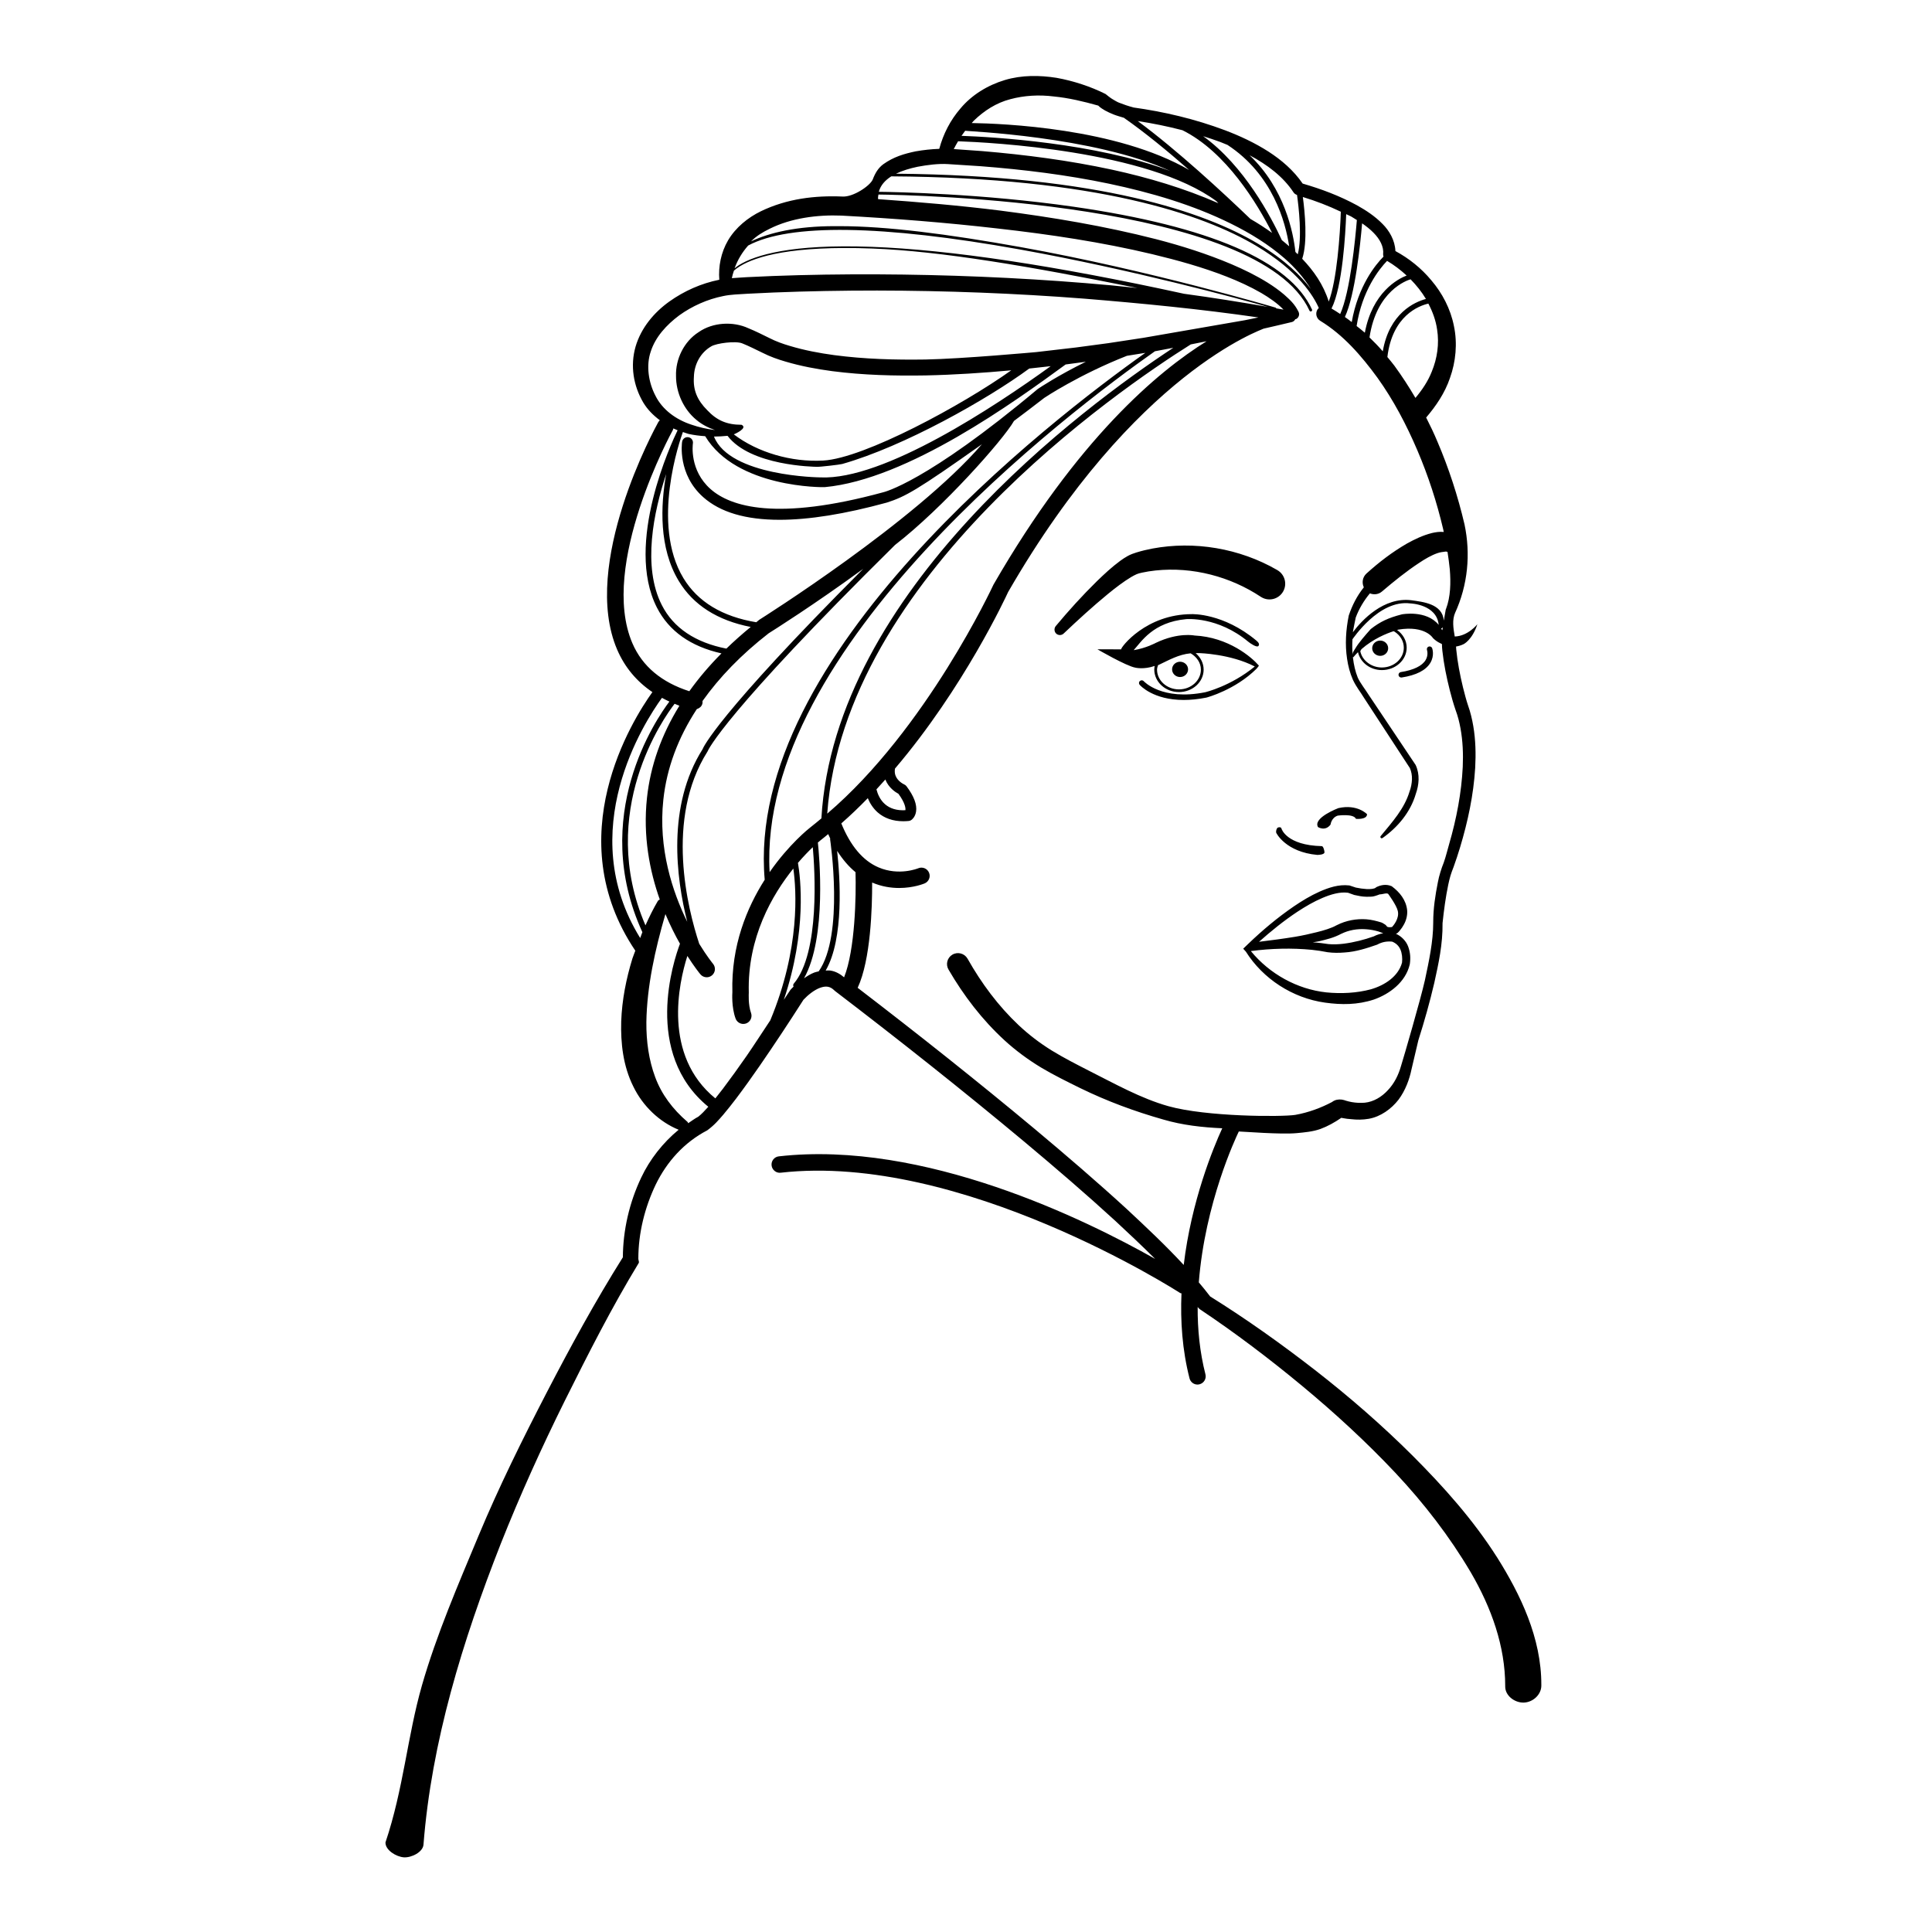 <?xml version="1.0" encoding="UTF-8"?>
<!-- Uploaded to: ICON Repo, www.svgrepo.com, Generator: ICON Repo Mixer Tools -->
<svg fill="#000000" width="800px" height="800px" version="1.1" viewBox="144 144 512 512" xmlns="http://www.w3.org/2000/svg">
 <path d="m509.77 317.81c1.168 0 2.109-0.906 2.109-2.019 0-1.125-0.945-2.031-2.109-2.031-1.176 0-2.125 0.91-2.125 2.031 0 1.109 0.953 2.019 2.125 2.019zm-83.883-5.922c3.812-3.617 7.719-7.188 11.734-10.488 2.004-1.633 4.082-3.234 6.137-4.469 0.516-0.309 1.012-0.559 1.48-0.77 0.488-0.195 0.672-0.238 1.406-0.406 1.125-0.246 2.367-0.441 3.578-0.57 9.863-1.039 19.855 1.633 27.906 6.977 0.07 0.047 0.152 0.098 0.223 0.133 1.988 1.152 4.535 0.469 5.684-1.523 1.148-1.988 0.469-4.527-1.523-5.684l-0.051-0.035c-10-5.773-21.98-7.758-33.105-5.672-1.406 0.273-2.762 0.59-4.195 1.031-0.551 0.156-1.629 0.543-2.324 0.945-0.707 0.402-1.352 0.812-1.934 1.246-2.344 1.723-4.301 3.578-6.254 5.465-3.859 3.793-7.426 7.738-10.867 11.855-0.453 0.559-0.438 1.402 0.074 1.941 0.547 0.562 1.461 0.574 2.031 0.023zm57.715 51.691c-0.102-0.387-0.488-0.395-0.871-0.301-0.395 0.098-0.629 0.953-0.539 1.352 0.051 0.23 2.629 5.18 10.906 5.93 0.012 0 1.906 0 1.906-0.695 0-0.402-0.301-1.617-0.707-1.629-9.371-0.223-10.676-4.582-10.695-4.656zm57.129 193.12c-6.324-9.945-14.203-18.75-22.359-26.914-8.176-8.148-16.816-15.645-25.859-22.688-8.973-6.961-18.137-13.496-27.809-19.527-0.973-1.293-1.984-2.504-3.008-3.727 1.652-21.043 9.75-38.219 10.602-39.988 1.145 0.016 11.25 0.84 15.359 0.434 2.047-0.191 4.262-0.383 6.281-1.102 1.914-0.707 3.754-1.734 5.535-2.957l0.402 0.086c0.742 0.145 1.484 0.238 2.238 0.281 1.508 0.176 3.059 0.168 4.625-0.105 3.16-0.555 5.996-2.625 7.883-5.062 1.84-2.457 2.91-5.441 3.445-8.051l1.809-7.684c1.605-5.039 3.023-10.07 4.227-15.219 1.129-5.125 2.258-10.219 2.188-15.836 0.359-3.406 0.82-6.879 1.512-10.184 0.172-0.82 0.367-1.633 0.594-2.402l0.359-1.078 0.484-1.281c0.613-1.699 1.168-3.394 1.688-5.106 2.062-6.848 3.582-13.895 4.016-21.145 0.195-3.621 0.121-7.301-0.5-10.984-0.289-1.742-0.789-3.848-1.371-5.438-0.516-1.523-0.957-3.246-1.371-4.887-0.805-3.332-1.457-6.699-1.785-10.047-0.004-0.246-0.023-0.504-0.047-0.75 0.629-0.105 1.305-0.289 2.019-0.637 0 0 2.266-1.094 3.633-5.273 0 0-2.465 3.148-6 3.254-0.371-2.207-0.75-4.394 0.141-6.379l-0.117 0.281c3.496-7.582 4.207-15.801 2.574-23.582-1.758-7.516-4.172-14.918-7.184-21.961-0.906-2.168-1.918-4.289-2.988-6.387 2.594-3.047 4.953-6.473 6.309-10.484 1.551-4.301 2.016-9.18 1.055-13.75-0.906-4.602-3.117-8.762-5.996-12.137-2.68-3.215-5.871-5.769-9.516-7.75-0.117-2.883-1.656-5.438-3.406-7.18-2.031-2.074-4.367-3.594-6.742-4.926-4.621-2.516-9.422-4.316-14.43-5.773-2.414-3.523-5.648-6.277-9.078-8.488-3.641-2.328-7.508-4.125-11.473-5.633-7.965-2.988-16.113-4.922-24.531-6.082l0.293 0.039c-1.387-0.363-2.625-0.781-3.91-1.289-0.637-0.262-1.012-0.539-1.578-0.852-0.484-0.223-1.953-1.43-1.953-1.43-3.898-1.969-8.566-3.5-13.008-4.293-4.43-0.695-9.176-0.766-13.703 0.59-4.5 1.352-8.742 3.926-11.734 7.516-2.719 3.148-4.559 6.758-5.629 10.715-2.117 0.074-4.156 0.297-6.297 0.672-2.973 0.629-5.758 1.422-8.535 3.402-1.34 1.004-2.133 2.301-2.805 4.062-0.719 1.664-5.16 4.676-8.004 4.504-7.34-0.309-14.707 0.562-21.629 3.898-3.41 1.664-6.656 4.258-8.699 7.707-1.895 3.238-2.59 6.957-2.324 10.445-4.797 0.969-9.289 2.957-13.27 5.793-3.984 2.856-7.438 6.906-8.914 11.914-1.465 5.09-0.578 10.383 2.016 14.801 1.137 1.914 2.699 3.449 4.418 4.734-0.152 0.145-0.309 0.293-0.418 0.488-0.848 1.527-20.637 37.605-10.902 60.285 2.012 4.684 5.16 8.434 9.34 11.266-5.316 7.406-24.828 38.391-4.527 68.527-0.238 0.695-0.543 1.367-0.77 2.07-1.637 5.344-2.766 10.926-2.969 16.691-0.16 5.723 0.488 11.793 3.219 17.25 2.488 5.148 6.906 9.375 12.004 11.441-4.16 3.406-7.668 7.891-9.91 12.656-3.168 6.648-4.832 13.977-4.875 21.148-7.305 11.637-13.801 23.543-20.105 35.691-6.438 12.43-12.723 25.102-18.121 38.047-5.394 12.941-11.125 26.168-15.02 39.711-3.871 13.543-4.883 27.418-9.664 41.609v0.07c0 2 2.856 3.738 4.863 3.883 2 0.141 5.062-1.367 5.211-3.367 2.121-27.246 10.367-54.012 20.469-79.711 5.109-12.867 10.828-25.512 16.992-37.938 6.184-12.398 12.398-24.676 19.566-36.465 0.195-0.324-0.09-0.734-0.09-1.152v-0.016c0-6.805 1.719-13.602 4.602-19.629 2.941-6.031 7.488-11.164 13.66-14.379 1.93-1.414 3.027-2.754 4.262-4.168 1.168-1.402 2.309-2.82 3.387-4.246 2.152-2.856 4.223-5.758 6.242-8.676 3.984-5.773 7.84-11.613 11.609-17.516 1.203-1.293 2.867-2.606 4.379-3.164 1.605-0.574 2.68-0.402 3.773 0.656 0.066 0.07 0.152 0.145 0.227 0.203 16.977 12.965 33.762 26.258 50.168 39.945 8.191 6.856 16.293 13.809 24.152 21.008 3.531 3.289 7.078 6.613 10.5 10.027-18.312-10.352-61.285-31.539-99.734-27.176-1.195 0.133-2.051 1.215-1.914 2.414s1.27 2.082 2.414 1.918c47.793-5.41 105.28 31.5 105.84 31.871 0.109 0.082 0.246 0.066 0.371 0.105-0.309 7.34 0.203 14.988 2.133 22.52 0.25 0.992 1.137 1.648 2.109 1.648 0.176 0 0.359-0.031 0.539-0.074 1.164-0.297 1.867-1.484 1.57-2.644-1.512-5.91-2.098-11.934-2.062-17.844 0.016 0.023 0.039 0.055 0.059 0.082 0.168 0.223 0.383 0.434 0.625 0.59 9.336 6.227 18.383 13.098 27.059 20.289 8.676 7.203 16.977 14.836 24.66 23 7.656 8.16 14.375 16.883 19.957 26.336 5.523 9.457 9.145 19.66 9.145 30.164v0.152c0 2.414 2.516 4.301 4.926 4.227 2.402-0.074 4.644-2.082 4.644-4.5v-0.195c0.035-12.41-5.531-23.953-11.738-33.816zm-13.121-266.42c0.23 1.523 0.449 3.043 0.598 4.574 0.297 3.523 0.211 7.356-0.996 10.508l-0.082 0.203c-0.16 0.969-0.336 1.941-0.504 2.906-0.359-4.492-5.562-4.961-8.551-5.394-7.352-0.941-13.164 5.266-15.562 8.484 0.121-0.664 0.613-3.246 0.766-3.898 0.863-2.316 2.18-4.523 3.762-6.418 1.047 0.422 2.281 0.301 3.195-0.488l0.066-0.055c3.082-2.629 6.379-5.285 9.707-7.477 1.648-1.113 3.375-2.106 4.949-2.641 0.781-0.273 1.477-0.316 1.789-0.363 0.207-0.004 0.43-0.152 0.863 0.059zm-1.254 19.961c-0.035 0.258-0.086 0.516-0.117 0.766-0.117-0.145-0.23-0.293-0.348-0.418 0.199-0.082 0.332-0.184 0.465-0.348zm-19.086 0.461-0.016 0.016c-1.355 1.512-3.246 3.684-4.031 5.055-0.406 0.727-0.754 0.934-0.754 1.809-0.117-1.379-0.141-2.781-0.051-4.172 0.047 0.004 6.977-10.59 15.324-9.496 0.066 0.004 7.008 0.227 7.527 5.688-3.281-4.035-9.754-2.793-9.754-2.793-3.66 0.938-5.758 1.961-8.246 3.894zm6.324 0.711c1.543 1.004 2.43 2.551 2.43 4.246 0 2.887-2.613 5.234-5.828 5.234-2.781 0-5.219-1.855-5.707-4.328 0.039-0.098 0.168-0.309 0.309-0.527 3.125-2.75 6.691-4.176 8.508-4.758 0.086 0.047 0.191 0.066 0.289 0.133zm11.254-80.09c0.598 3.793 0.039 7.637-1.406 11.141-0.996 2.555-2.551 4.856-4.336 6.988-1.719-2.926-3.559-5.773-5.57-8.523-0.578-0.789-1.246-1.543-1.867-2.309 1.309-10.992 8.379-13.594 10.863-14.16 1.137 2.168 1.977 4.469 2.316 6.863zm-2.961-8.098c-2.941 0.785-9.688 3.723-11.438 13.879-1.109-1.281-2.293-2.5-3.516-3.68 1.844-12.398 9.945-15.141 10.887-15.402 1.551 1.582 2.941 3.324 4.066 5.203zm-5.113-6.207c-2.344 0.906-9.074 4.445-11.078 15.156-0.691-0.629-1.449-1.176-2.18-1.773 1.445-9.391 5.992-15.121 8.074-17.266 1.832 1.078 3.574 2.398 5.184 3.883zm-11.805-13.828c1.102 0.762 2.144 1.582 3.039 2.5 1.668 1.684 2.762 3.703 2.535 5.691-0.023 0.211 0.039 0.414 0.102 0.621-2.125 2.133-6.75 7.82-8.422 17.348-0.598-0.457-1.199-0.918-1.812-1.344 2.711-5.875 4.086-19.152 4.559-24.816zm-2.922-1.828c0.523 0.297 1.023 0.645 1.535 0.957-0.414 5.004-1.758 19.004-4.418 24.898-0.754-0.504-1.512-1.004-2.301-1.457 2.898-5.684 3.699-19.84 3.891-25.004 0.422 0.223 0.879 0.379 1.293 0.605zm-12.781-5.148c3.445 1.039 6.82 2.348 10.066 3.894-0.203 6.117-1.055 18.164-3.203 23.809-1.414-4.516-3.996-8.156-7.031-11.336 1.496-4.441 0.691-12.484 0.168-16.367zm-2.453-1.207c0.207 0.309 0.539 0.527 0.91 0.66 0.457 3.25 1.375 11.219 0.195 15.73-0.207-0.207-0.406-0.414-0.621-0.621-0.555-5.109-2.84-16.801-12.152-25.633 4.672 2.488 8.887 5.633 11.668 9.863zm-19.344-13.344c0.613 0.246 1.223 0.5 1.832 0.746 11.941 7.82 15.375 20.41 16.34 26.859-0.637-0.551-1.281-1.102-1.941-1.629-2.805-6.066-9.98-19.719-20.852-27.547 1.559 0.5 3.109 1 4.621 1.57zm-10.105-3.152c11.598 5.773 19.863 19.504 23.758 27.215-1.863-1.324-3.777-2.574-5.75-3.703-7.406-7.117-19.375-18.191-29.855-25.941 3.969 0.605 7.934 1.41 11.848 2.43zm-55.305-2.519c2.75-2.672 5.992-4.75 9.684-5.703 3.652-0.984 7.598-1.223 11.562-0.719 3.891 0.379 7.809 1.309 11.734 2.414 0.695 0.699 1.195 0.898 1.82 1.309 0.734 0.402 1.473 0.73 2.203 1.027 0.918 0.363 1.844 0.605 2.762 0.887 5.477 3.82 11.559 8.801 17.312 13.84-19.246-11.145-49.457-12.305-57.621-12.438 0.184-0.199 0.352-0.426 0.543-0.617zm-2.285 2.668c0.137 0.121 34.082 1.402 54.359 10.656-19.875-7.492-47.133-9.02-55.324-9.316 0.309-0.453 0.633-0.895 0.965-1.34zm-1.871 2.777c8.398 0.297 50.301 2.434 68.453 15.875 0.18 0.176 0.344 0.363 0.52 0.543-9.07-3.984-18.559-6.785-28.152-8.883-11.402-2.457-22.918-3.961-34.496-4.934l-7.473-0.531c0.348-0.699 0.742-1.395 1.148-2.07zm-10.75 6.762c2.637-0.492 5.547-0.875 8.09-0.707l8.602 0.555c11.441 0.887 22.852 2.293 34.051 4.637 11.176 2.359 22.227 5.582 32.387 10.625 5.066 2.508 9.91 5.481 14.125 9.152 2.672 2.336 5.148 5.141 6.984 8.133-2.519-3.394-6.785-7.699-14.066-12.035-13.875-8.262-41.781-18.043-95.871-18.523 1.695-0.824 3.68-1.414 5.699-1.836zm-39.164 16.418c5.617-2.805 12.535-3.738 19.023-3.477 13.855 0.746 27.688 1.84 41.449 3.426 13.758 1.551 27.477 3.598 40.895 6.797 6.695 1.613 13.34 3.449 19.711 5.945 3.176 1.254 6.281 2.66 9.195 4.348 2.082 1.215 4.332 2.777 5.875 4.398-0.645-0.117-1.293-0.223-1.941-0.336-0.004-0.07-0.02-0.145-0.098-0.172-0.332-0.098-33.371-9.906-67.633-16.062-19.41-3.481-35.539-5.547-47.988-5.547h-1.367c-9.758 0-17.129 1.664-22.086 4.039 1.426-1.426 3.023-2.418 4.965-3.359zm-5.711 4.453c10.891-5.844 35.449-5.516 72.121 1.066 29.535 5.305 58.113 13.094 65.637 15.199-7.394-1.289-14.816-2.469-22.262-3.481-34.113-7.457-61.965-11.672-82.801-12.438-21.312-0.785-30.875 2.203-35.125 4.832-0.492 0.309-0.828 0.586-1.18 0.875 0.828-2.312 2.07-4.316 3.609-6.055zm-3.781 6.652c0.418-0.363 0.938-0.766 1.602-1.168 4.238-2.602 13.766-5.496 35.031-4.691 18.238 0.68 41.852 4.731 70.293 10.469-4.606-0.508-9.215-0.945-13.824-1.309-18.348-1.484-36.746-2.231-55.148-2.316-9.203-0.035-18.402 0.09-27.613 0.438l-6.906 0.309c-1.27 0.09-2.621 0.152-3.988 0.266 0.145-0.688 0.336-1.352 0.555-1.996zm-20.793 33.164c-1.863-3.562-2.527-8.031-1.238-11.758 1.238-3.836 4.156-7.031 7.535-9.551 3.438-2.473 7.473-4.273 11.633-5.109 2.019-0.438 4.191-0.473 6.531-0.625l6.84-0.324c9.133-0.363 18.277-0.523 27.426-0.52 18.297 0.031 36.598 0.727 54.836 2.144 15.441 1.258 30.883 2.766 46.223 4.984-1.195 0.242-3.582 0.734-3.582 0.734l-26.867 4.66s-6.227 0.961-9.34 1.422c-1.586 0.23-8.57 1.145-8.57 1.145l-10.539 1.223s-19.559 1.785-29.348 1.965c-8.086 0.121-16.188-0.105-24.148-1.16-3.977-0.535-7.91-1.285-11.699-2.418-1.91-0.555-3.758-1.219-5.457-2.09-1.809-0.883-3.648-1.828-5.644-2.637-4.004-1.844-9.395-1.586-13.148 1.047-3.91 2.488-6.141 7.168-5.996 11.609-0.016 4.414 2.012 8.855 5.379 11.629 1.48 1.258 3.18 2.106 4.949 2.715-2.16-0.273-4.277-0.746-6.273-1.441-4.113-1.352-7.676-3.981-9.5-7.644zm45.52 110.74c4.539-62.688 77.234-112.36 96.34-124.35 1.395-0.277 2.801-0.543 4.191-0.836-12.848 7.969-34.199 25.844-56.461 64.473-0.191 0.402-17.762 38.281-44.07 60.715zm18.871-5.258c1.785 2.438 1.934 3.836 1.84 4.348-2.277 0.125-4.066-0.434-5.391-1.586-1.34-1.16-1.969-2.746-2.281-3.941 0.805-0.863 1.582-1.738 2.367-2.613 0.82 2.16 2.652 3.359 3.465 3.793zm-20.426 6.523c-0.969 0.789-1.91 1.605-2.898 2.359-0.434 0.332-5.703 4.516-10.816 11.879-3.332-59.555 79.535-122.16 102.11-138.04 1.629-0.289 3.25-0.613 4.871-0.922-23.766 15.645-89.797 64.391-93.262 124.73zm-35.254-101.02c-0.789-0.133-1.531 0.418-1.652 1.215-0.055 0.348-1.215 8.605 5.586 14.656 4.504 4.012 11.266 6.012 20.242 6.012 7.812 0 17.312-1.516 28.441-4.566 4.867-1.578 7.805-3.141 25.195-15.461-17.684 20.52-58.41 46.133-59.027 46.531-0.277 0.211-0.508 0.434-0.781 0.648-8.988-1.496-15.504-5.402-19.312-11.703-8.699-14.391-0.867-36.699-0.133-38.711 0.5 0.16 0.988 0.371 1.484 0.5 1.477 0.332 2.949 0.508 4.422 0.605 8.316 13.801 31.309 13.539 31.668 13.504 22.008-2.031 50.461-22.738 63.859-32.512 1.785-0.227 3.566-0.484 5.352-0.719-7.379 3.637-12.227 6.863-12.734 7.211-29.66 24.879-40.934 27.363-40.91 27.363-28.336 7.738-40.547 3.824-45.812-0.832-5.637-4.984-4.719-11.801-4.68-12.086 0.133-0.805-0.418-1.539-1.207-1.656zm-2.547 38.086c3.859 6.398 10.277 10.48 19.078 12.195-2.293 1.879-4.438 3.789-6.453 5.738-8.203-1.613-14.012-5.453-17.109-11.543-5.215-10.23-2.141-24.73 1.152-34.707-1.492 8.375-1.941 19.59 3.332 28.316zm23.828 13.879c0.969-0.605 12.07-7.586 25.07-17.094-38.961 39.035-42.48 47.5-42.57 47.793-9.508 15.047-7.004 34.164-4.07 45.762-3.891-7.918-7.738-19.402-6.332-32.406 0.906-8.375 3.906-16.383 8.863-23.965 0.684-0.227 1.281-0.676 1.473-1.414 0.066-0.242 0.059-0.484 0.039-0.727 4.477-6.301 10.27-12.316 17.527-17.949zm-7.18-55.262h-0.004c-3.953 0-6.578-1.195-9.082-3.863-2.629-2.625-3.785-5.301-3.543-8.805 0.074-3.422 1.809-6.504 4.606-8.121 1.371-0.836 6.488-1.496 8.211-0.785 1.715 0.684 3.496 1.594 5.367 2.492 2.004 1.023 4.062 1.742 6.09 2.332 4.098 1.215 8.238 1.984 12.375 2.535 8.281 1.074 16.555 1.273 24.781 1.133 7.594-0.16 15.148-0.66 22.676-1.352-12.871 9.176-38.965 23.316-49.836 23.914-8.449 0.469-17.418-2.156-23.688-6.938 0.012 0 3.891-1.648 2.047-2.543zm19.945 11.137c0.594 0.074 6.106-0.57 6.731-0.746 16.375-4.641 38.457-17.129 49.57-25.297 1.898-0.195 3.789-0.406 5.684-0.629-14.645 10.586-44.254 30.258-61.016 29.477-0.242 0-24.027-0.262-28.219-10.82 1.199-0.004 2.402-0.082 3.594-0.195 6.094 7.981 22.949 8.191 23.656 8.211zm-48.875 46.75c-8.891-20.715 10.508-56.105 10.707-56.457 0.086-0.145 0.105-0.309 0.145-0.465 0.379 0.176 0.746 0.336 1.133 0.488-1.5 3.082-14.133 30.008-5.488 46.977 3.195 6.262 8.969 10.328 17.113 12.152-3.231 3.25-6.066 6.59-8.52 10.027-7.289-2.34-12.434-6.547-15.09-12.723zm2.07 78.129c-17.578-28.391 1.125-57.262 5.769-63.652 0.637 0.344 1.285 0.68 1.969 0.988-3.488 4.606-21.215 30.406-7.16 61.113-0.211 0.508-0.375 1.043-0.578 1.551zm9.121-62.082c0.422 0.172 0.832 0.363 1.27 0.52-4.777 7.727-7.668 15.875-8.594 24.406-1.102 10.188 0.727 19.418 3.391 26.945-0.176 0.121-0.387 0.18-0.504 0.379-1.238 2.102-2.297 4.273-3.289 6.473-12.988-30.117 5-55.211 7.727-58.723zm6.277 109.43c-0.934 0.484-1.789 1.137-2.68 1.727-0.074-0.105-0.07-0.25-0.176-0.344-3.988-3.426-6.902-7.352-8.57-11.879-1.684-4.508-2.379-9.48-2.336-14.57 0.145-9.453 2.293-19.16 5.047-28.633 1.258 2.984 2.59 5.633 3.859 7.863-1.688 4.465-9.863 28.98 7.508 43.203-0.914 1.027-1.816 1.973-2.652 2.633zm12.68-15.934c-2 2.883-4.066 5.75-6.16 8.531-0.637 0.828-1.309 1.688-2 2.551-14.008-11.43-9.707-30.555-7.418-37.746 1.848 2.887 3.258 4.637 3.457 4.863 0.43 0.523 1.047 0.785 1.672 0.785 0.492 0 0.988-0.168 1.395-0.508 0.922-0.766 1.047-2.141 0.277-3.062-0.051-0.059-1.613-1.965-3.652-5.297-3.062-9.273-9.109-33.055 2.176-50.934 0.172-0.43 4.375-10.004 49.715-54.773 12.629-9.77 28.688-27.871 31.523-32.863 2.527-1.895 5.168-3.891 8.027-6.109 0.16-0.109 9.203-6.152 21.895-11.148 1.629-0.258 3.258-0.508 4.883-0.785-25.164 17.836-106.11 80.156-100.87 139.63-4.711 7.387-8.922 17.473-8.57 29.82-0.016 0.156-0.273 3.891 0.848 6.957 0.324 0.887 1.152 1.438 2.047 1.438 0.246 0 0.5-0.047 0.742-0.125 1.133-0.414 1.715-1.664 1.305-2.797-0.789-2.18-0.594-5.129-0.59-5.375-0.406-14.617 6.254-25.977 11.801-32.875 0.805 5.582 1.867 21.09-6.102 40.211-2.137 3.195-4.211 6.449-6.398 9.613zm12.613-19.312c-0.195 0.23-0.172 0.523-0.047 0.777-0.227 0.227-0.457 0.43-0.691 0.691-0.059 0.07-0.133 0.141-0.176 0.223l-0.035 0.047c-0.543 0.852-1.129 1.672-1.672 2.523 6.137-18.219 4.422-32.352 3.738-36.281 1.512-1.77 2.887-3.168 3.934-4.16 0.512 5.762 1.969 27.945-5.051 36.18zm6.613-3.269c-0.398 0.102-0.816 0.168-1.168 0.309-1.027 0.395-1.879 0.953-2.719 1.527 6.117-10.844 3.984-33.055 3.672-35.973 0.398-0.348 0.664-0.559 0.68-0.578 0.699-0.523 1.371-1.117 2.055-1.664 0.18 0.398 0.359 0.797 0.543 1.184 0 0.059-0.051 0.109-0.039 0.176 0.039 0.266 3.781 25.363-3.023 35.02zm6.731 1.578c-0.969-0.832-2.156-1.543-3.523-1.777-0.469-0.082-0.91-0.023-1.359-0.016 4.918-8.484 3.809-24.727 3.039-31.719 1.441 2.242 3.043 4.156 4.871 5.648 0.188 6.203-0.102 20.574-3.027 27.863zm90.016 76.234c-4.828-5.219-9.965-10.027-15.113-14.836-7.934-7.266-16.078-14.258-24.305-21.141-15.402-12.844-31.094-25.285-47-37.477 3.465-7.441 3.859-21.285 3.836-27.895 2.551 1.09 5.019 1.441 7.152 1.441 3.84 0 6.59-1.145 6.766-1.215 1.109-0.469 1.629-1.754 1.152-2.856-0.469-1.109-1.762-1.613-2.852-1.152-0.047 0.016-5.094 2.102-10.531-0.238-4.16-1.777-7.453-5.738-9.859-11.652 2.434-2.117 4.758-4.367 7.023-6.688 0.523 1.273 1.34 2.644 2.625 3.777 1.773 1.551 4.051 2.336 6.777 2.336 0.469 0 0.945-0.023 1.438-0.07 0.246-0.023 0.484-0.105 0.691-0.258 0.172-0.109 1.031-0.777 1.258-2.227 0.293-1.84-0.562-4.109-2.559-6.75-0.156-0.195-0.363-0.359-0.598-0.457-0.012-0.012-1.738-0.762-2.309-2.394-0.191-0.543-0.227-1.152-0.121-1.797 18.227-21.398 29.434-45.574 29.977-46.777 33.668-58.391 67.598-69.621 67.703-69.809 2.508-0.578 5.019-1.152 7.523-1.758 0.406-0.102 0.699-0.398 0.906-0.766 0.059-0.016 0.121 0.016 0.18-0.012 0.711-0.352 1.008-1.215 0.656-1.93-1.074-2.18-2.383-3.258-3.789-4.539-1.402-1.199-2.891-2.242-4.414-3.199-3.062-1.898-6.262-3.461-9.523-4.856-6.531-2.766-13.254-4.898-20.059-6.66-13.617-3.488-27.449-5.785-41.312-7.578-10.746-1.34-21.523-2.258-32.312-3.023-0.016-0.105-0.035-0.207-0.035-0.324 0-0.316 0.082-0.598 0.121-0.898 8.723 0.102 101.04 1.875 114.23 30.777 0.059 0.137 0.195 0.215 0.332 0.215 0.051 0 0.105-0.012 0.152-0.039 0.18-0.082 0.266-0.293 0.18-0.48-5.879-12.879-27.137-22.043-63.184-27.242-24.219-3.484-47.234-3.902-51.617-3.953 0.465-1.738 1.676-3.062 3.305-4.098 54.652 0.336 82.727 10.125 96.645 18.375 11.25 6.672 15.289 13.383 16.656 16.52-0.121 0.117-0.262 0.23-0.352 0.387-0.629 1.027-0.309 2.367 0.727 2.996 6.141 3.75 10.902 9.254 15.176 15.105 4.227 5.898 7.664 12.434 10.555 19.199 2.902 6.793 5.168 13.766 6.848 20.906 0.059 0.25 0.098 0.508 0.156 0.754-1.148-0.117-2.172 0.066-3.074 0.266-2.551 0.641-4.641 1.684-6.648 2.785-3.977 2.301-7.441 4.957-10.777 7.984-1.031 0.945-1.254 2.414-0.684 3.637-1.785 2.231-3.074 4.734-3.981 7.445l-0.023 0.086c-0.746 3.723-1.012 7.598-0.438 11.395 0.281 1.906 0.754 3.773 1.547 5.566 0.91 1.949 1.996 3.219 2.988 4.863l12.113 18.547c0.402 0.91 0.586 1.945 0.551 3.012-0.035 1.059-0.277 2.223-0.629 3.168l-0.039 0.117c-1.336 4.41-4.488 7.941-7.562 11.652l-0.059 0.074c-0.102 0.117-0.109 0.301-0.016 0.434 0.109 0.156 0.336 0.195 0.5 0.086 4.019-2.836 7.394-6.82 8.82-11.695 0.863-2.43 1.117-5.148-0.02-7.629l-0.039-0.074-12.391-18.5c-0.953-1.535-2.231-3.102-2.922-4.606-0.672-1.652-1.062-3.438-1.273-5.231-0.012-0.102-0.012-0.195-0.016-0.297 0.051 0.188 0.117 0.066 0.086 0.141 0.398-0.484 0.82-0.938 1.258-1.367 0.629 2.754 3.231 4.746 6.344 4.746 3.613 0 6.559-2.664 6.559-5.953 0-1.832-0.957-3.547-2.543-4.676 0.203-0.059 0.344-0.098 0.344-0.098 7.18-1.18 9.191 2.277 9.191 2.277 0.684 0.656 1.305 1.047 1.863 1.305 0.117 0.074 0.328 0.168 0.488 0.25 0.023 0.59 0.023 1.168 0.109 1.758 0.395 3.594 1.113 7.094 1.988 10.543 0.449 1.742 0.918 3.426 1.516 5.168 0.629 1.684 0.988 3.16 1.309 4.875 0.605 3.324 0.746 6.769 0.594 10.203-0.336 6.871-1.656 13.734-3.586 20.395-0.488 1.672-0.871 3.332-1.445 4.953-0.625 1.543-1.25 3.516-1.559 5.199-0.699 3.512-1.234 7.012-1.234 10.543v0.141c0 5.039-1.129 10.246-2.211 15.324-1.145 5.09-5.547 20.227-6.312 22.668-0.695 2.465-1.812 4.691-3.508 6.469-1.633 1.777-3.762 3.062-6.102 3.301-1.168 0.102-2.324 0.035-3.445-0.156-0.559-0.105-1.109-0.23-1.637-0.398l-0.395-0.133-0.637-0.137c-0.422-0.051-0.867-0.039-1.328 0.055-0.301 0.086-0.523 0.125-0.891 0.344-0.125 0.102-0.25 0.168-0.383 0.262-2.805 1.484-6.16 2.766-9.715 3.394-3.57 0.559-23.559 0.523-33.656-2.316-7.269-2.047-14.172-5.941-20.957-9.355-3.387-1.734-6.734-3.438-9.945-5.406-3.184-1.98-5.996-4.125-8.734-6.688-5.391-5.078-9.879-11.105-13.551-17.633-0.004-0.004-0.02-0.02-0.023-0.031-0.805-1.379-2.586-1.855-3.977-1.047-1.387 0.805-1.855 2.574-1.047 3.961 4.004 6.887 8.914 13.32 14.867 18.777 2.938 2.691 6.273 5.148 9.699 7.211 3.41 2.031 6.879 3.719 10.402 5.461 7.07 3.449 14.379 6.152 22 8.312 5.047 1.48 10.262 2.062 15.578 2.301-2.387 5.184-8.211 19.324-10.211 36.227zm65.359-159.59c1.148-1.934 0.5-3.773 0.473-3.856-0.141-0.383-0.574-0.57-0.934-0.434-0.379 0.137-0.57 0.555-0.434 0.934 0.004 0.016 0.43 1.285-0.359 2.621-0.934 1.57-3.203 2.676-6.578 3.199-0.395 0.059-0.664 0.43-0.609 0.828 0.055 0.359 0.367 0.613 0.719 0.613 0.035 0 0.074-0.004 0.109-0.004 3.879-0.602 6.434-1.914 7.613-3.902zm-66.336-0.277c-1.176 0-2.117 0.906-2.117 2.023 0 1.117 0.945 2.031 2.117 2.031 1.168 0 2.121-0.91 2.121-2.031 0-1.117-0.953-2.023-2.121-2.023zm20.836 0.969c-1.828-2.121-7.984-7.477-17.023-7.918 0 0-4.266-0.906-10.23 1.945 0 0-2.559 1.406-5.879 1.941 2.016-2.215 5.09-7.402 13.914-8.223 0.105-0.012 8.383-0.734 16.453 5.984 0.508 0.418 2.258 1.633 2.691 1.133 0.418-0.508-0.055-1.023-0.559-1.449-8.766-7.305-16.977-6.992-17.098-6.992-12.113 0-18.801 8.758-18.727 9.332l-6.289-0.02s7.629 4.438 10.051 4.867c0 0 2.223 0.562 5.125-0.449-0.047 0.293-0.102 0.637-0.102 0.938 0 3.285 2.938 5.984 6.543 5.984 3.602 0 6.539-2.656 6.539-5.945 0-1.734-0.82-3.266-2.109-4.359 0.328 0.004 0.613-0.055 0.957-0.023 0 0 8.277 0.207 14.707 3.551-6.367 5.215-13.098 6.812-13.145 6.82-11.488 2.297-16.223-2.867-16.27-2.918-0.262-0.301-0.727-0.328-1.023-0.066-0.309 0.262-0.332 0.719-0.07 1.02 0.172 0.195 3.598 4.012 11.668 4.012 1.773 0 3.769-0.18 5.996-0.625 0.297-0.07 7.644-2.051 13.289-7.633 0.176-0.191 0.82-0.93 0.59-0.906zm-15.32 1.121c0 2.887-2.606 5.238-5.809 5.238s-5.812-2.352-5.812-5.238c0-0.422 0.16-0.797 0.266-1.188 0.055-0.02 0.102-0.023 0.156-0.051 2.785-1.309 5.285-2.781 8.48-3.082 1.594 0.93 2.719 2.477 2.719 4.32zm41.039 57.754-1.578-0.523-0.07-0.023-0.059-0.012c-2.852-0.328-5.477 0.594-7.879 1.641-2.418 1.082-4.664 2.449-6.82 3.91-4.309 2.953-8.293 6.289-12.062 9.91l-1.355 1.301 0.707 0.781c4.508 7.164 12.328 12.305 20.973 13.512 4.344 0.605 8.602 0.613 12.965-0.82 4.102-1.449 8.352-4.559 9.48-9.246l0.023-0.105v0.004c0.242-1.629 0.145-3.129-0.43-4.691-0.543-1.484-1.82-2.769-3.269-3.394 0.07-0.031 0.141-0.02 0.211-0.055 0.465-0.266 0.629-0.594 0.832-0.789 0.406-0.484 0.777-1.004 1.082-1.578 0.629-1.125 0.988-2.481 0.875-3.812-0.281-2.731-2.031-4.828-4.055-6.332l-0.047-0.035-0.055-0.02c-1.375-0.578-2.766-0.328-3.961 0.25l-0.023 0.012-0.086 0.051-0.082 0.074c-0.348 0.348-1.484 0.441-2.398 0.395-0.973-0.062-1.969-0.195-2.918-0.402zm11.836 16.422c0.438 1.02 0.562 2.324 0.43 3.465-0.984 3.664-4.574 6.016-8.266 7.082-3.742 1.004-7.875 1.203-11.793 0.816-7.703-0.82-15.055-4.891-20.008-10.953 5.391-0.691 10.82-0.852 16.168-0.328l2.07 0.266 2.106 0.371c1.535 0.207 3.043 0.188 4.535 0.066 2.992-0.195 5.773-1.094 8.57-2.066l0.074-0.031 0.074-0.039c0.594-0.324 1.246-0.555 1.93-0.68 0.625-0.109 1.367-0.121 1.926-0.055 0.973 0.391 1.75 1.078 2.184 2.086zm-9.156-5.375c1.125 0.074 2.254 0.273 3.32 0.59 0.367 0.125 0.812 0.309 1.289 0.473-0.898 0.152-1.777 0.441-2.586 0.867l0.133-0.059c-2.562 0.918-5.309 1.617-8.016 1.965-1.355 0.16-2.719 0.23-4.035 0.105-1.176-0.188-2.852-0.395-4.18-0.469 0.551-0.105 1.113-0.16 1.664-0.281 2.023-0.492 3.945-0.922 5.981-2.031l-0.082 0.051c1.992-0.988 4.266-1.371 6.512-1.211zm1.895-8.68c0.609-0.102 1.773-0.559 1.773-0.559h0.012c0.785 0 1.773-0.457 2.231-0.133 0 0 2.207 2.977 2.559 4.539 0.453 2.019-1.203 3.879-1.527 4.246 0 0-0.766 0.125-1.18-0.016-0.207-0.07-0.418-0.52-0.641-0.621-0.121-0.066-0.785-0.52-1.008-0.57-1.301-0.402-2.594-0.73-3.926-0.836-2.656-0.203-5.43 0.297-7.875 1.543l-0.211 0.102c-1.113 0.648-3.269 1.32-5.062 1.754-1.891 0.473-3.824 0.906-5.777 1.23-3.148 0.516-6.363 0.938-9.574 1.328 3.223-2.867 6.602-5.598 10.176-7.965 2.125-1.391 4.324-2.68 6.613-3.652 2.231-0.953 4.648-1.668 6.797-1.379l1.477 0.523 0.055 0.02 0.059 0.031c1.098 0.238 2.133 0.473 3.266 0.484 0.566-0.012 1.148 0.02 1.766-0.07zm-11.25-19.059s0.188-1.793 1.891-2.367c0 0 4.195-0.605 4.836 0.855 0 0 2.941 0.281 2.941-1.234 0 0-2.559-2.75-7.594-1.613 0 0-6.828 2.562-5.402 5.023 0.008 0 1.906 1.234 3.328-0.664z"/>
</svg>